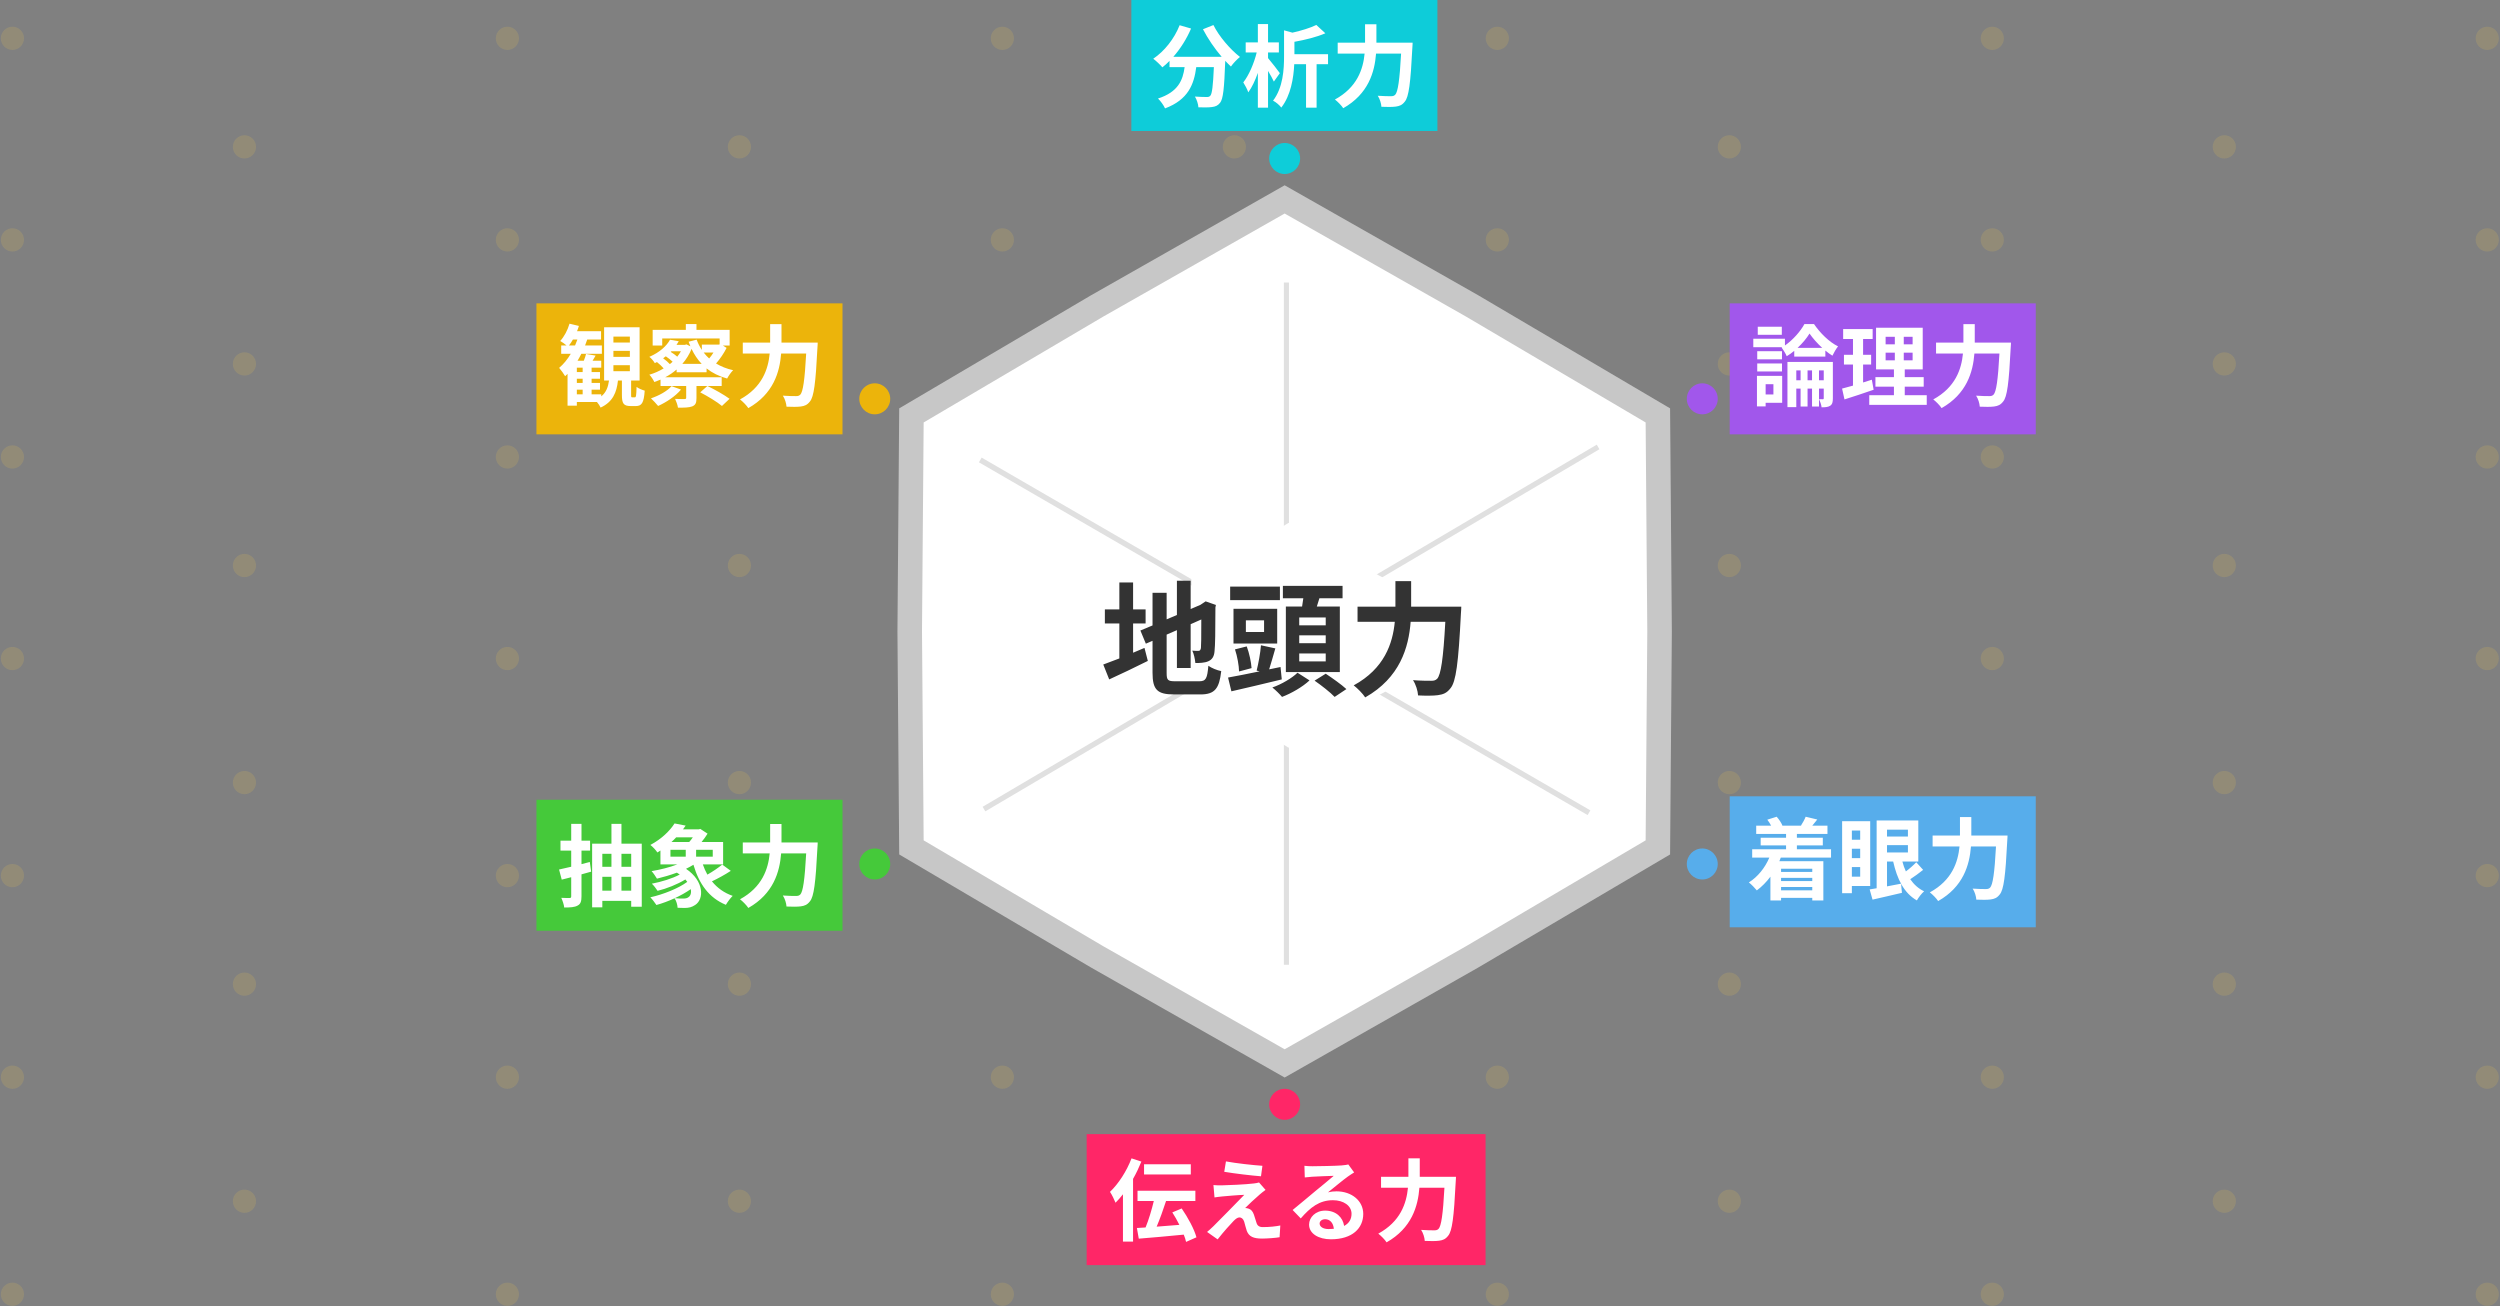 <svg width="509" height="266" viewBox="0 0 509 266" fill="none" xmlns="http://www.w3.org/2000/svg">
<rect x="0" y="0" width="509" height="266" fill="#808080" stroke="none"/>
<g clip-path="url(#clip0_126_1307)">
<g style="mix-blend-mode:darken" opacity="0.4">
<g style="mix-blend-mode:darken" opacity="0.4">
<path d="M2.531 10.17C3.835 10.17 4.893 9.11 4.893 7.802C4.893 6.495 3.835 5.435 2.531 5.435C1.226 5.435 0.169 6.495 0.169 7.802C0.169 9.11 1.226 10.17 2.531 10.17Z" fill="#F2C94C"/>
</g>
<g style="mix-blend-mode:darken" opacity="0.4">
<path d="M2.531 51.21C3.835 51.21 4.893 50.15 4.893 48.842C4.893 47.535 3.835 46.474 2.531 46.474C1.226 46.474 0.169 47.535 0.169 48.842C0.169 50.15 1.226 51.21 2.531 51.21Z" fill="#F2C94C"/>
</g>
<g style="mix-blend-mode:darken" opacity="0.4">
<path d="M2.531 95.406C3.835 95.406 4.893 94.346 4.893 93.038C4.893 91.731 3.835 90.671 2.531 90.671C1.226 90.671 0.169 91.731 0.169 93.038C0.169 94.346 1.226 95.406 2.531 95.406Z" fill="#F2C94C"/>
</g>
<g style="mix-blend-mode:darken" opacity="0.4">
<path d="M2.531 136.446C3.835 136.446 4.893 135.386 4.893 134.079C4.893 132.771 3.835 131.711 2.531 131.711C1.226 131.711 0.169 132.771 0.169 134.079C0.169 135.386 1.226 136.446 2.531 136.446Z" fill="#F2C94C"/>
</g>
<g style="mix-blend-mode:darken" opacity="0.4">
<path d="M2.531 180.643C3.835 180.643 4.893 179.583 4.893 178.276C4.893 176.968 3.835 175.908 2.531 175.908C1.226 175.908 0.169 176.968 0.169 178.276C0.169 179.583 1.226 180.643 2.531 180.643Z" fill="#F2C94C"/>
</g>
<g style="mix-blend-mode:darken" opacity="0.4">
<path d="M2.531 221.683C3.835 221.683 4.893 220.623 4.893 219.315C4.893 218.007 3.835 216.947 2.531 216.947C1.226 216.947 0.169 218.007 0.169 219.315C0.169 220.623 1.226 221.683 2.531 221.683Z" fill="#F2C94C"/>
</g>
<g style="mix-blend-mode:darken" opacity="0.4">
<path d="M2.531 265.88C3.835 265.88 4.893 264.82 4.893 263.512C4.893 262.205 3.835 261.145 2.531 261.145C1.226 261.145 0.169 262.205 0.169 263.512C0.169 264.82 1.226 265.88 2.531 265.88Z" fill="#F2C94C"/>
</g>
<g style="mix-blend-mode:darken" opacity="0.4">
<path d="M49.769 32.268C51.074 32.268 52.131 31.208 52.131 29.901C52.131 28.593 51.074 27.533 49.769 27.533C48.465 27.533 47.407 28.593 47.407 29.901C47.407 31.208 48.465 32.268 49.769 32.268Z" fill="#F2C94C"/>
</g>
<g style="mix-blend-mode:darken" opacity="0.4">
<path d="M49.769 76.465C51.074 76.465 52.131 75.405 52.131 74.098C52.131 72.79 51.074 71.73 49.769 71.73C48.465 71.73 47.407 72.79 47.407 74.098C47.407 75.405 48.465 76.465 49.769 76.465Z" fill="#F2C94C"/>
</g>
<g style="mix-blend-mode:darken" opacity="0.4">
<path d="M49.769 117.505C51.074 117.505 52.131 116.445 52.131 115.137C52.131 113.83 51.074 112.77 49.769 112.77C48.465 112.77 47.407 113.83 47.407 115.137C47.407 116.445 48.465 117.505 49.769 117.505Z" fill="#F2C94C"/>
</g>
<g style="mix-blend-mode:darken" opacity="0.4">
<path d="M49.769 161.702C51.074 161.702 52.131 160.642 52.131 159.334C52.131 158.026 51.074 156.966 49.769 156.966C48.465 156.966 47.407 158.026 47.407 159.334C47.407 160.642 48.465 161.702 49.769 161.702Z" fill="#F2C94C"/>
</g>
<g style="mix-blend-mode:darken" opacity="0.4">
<path d="M49.769 202.741C51.074 202.741 52.131 201.681 52.131 200.374C52.131 199.066 51.074 198.006 49.769 198.006C48.465 198.006 47.407 199.066 47.407 200.374C47.407 201.681 48.465 202.741 49.769 202.741Z" fill="#F2C94C"/>
</g>
<g style="mix-blend-mode:darken" opacity="0.4">
<path d="M49.769 246.938C51.074 246.938 52.131 245.878 52.131 244.57C52.131 243.263 51.074 242.203 49.769 242.203C48.465 242.203 47.407 243.263 47.407 244.57C47.407 245.878 48.465 246.938 49.769 246.938Z" fill="#F2C94C"/>
</g>
<g style="mix-blend-mode:darken" opacity="0.4">
<path d="M103.306 10.17C104.611 10.17 105.668 9.11 105.668 7.802C105.668 6.495 104.611 5.435 103.306 5.435C102.002 5.435 100.944 6.495 100.944 7.802C100.944 9.11 102.002 10.17 103.306 10.17Z" fill="#F2C94C"/>
</g>
<g style="mix-blend-mode:darken" opacity="0.4">
<path d="M103.306 51.21C104.611 51.21 105.668 50.15 105.668 48.842C105.668 47.535 104.611 46.474 103.306 46.474C102.002 46.474 100.944 47.535 100.944 48.842C100.944 50.15 102.002 51.21 103.306 51.21Z" fill="#F2C94C"/>
</g>
<g style="mix-blend-mode:darken" opacity="0.4">
<path d="M103.306 95.407C104.611 95.407 105.668 94.347 105.668 93.039C105.668 91.731 104.611 90.671 103.306 90.671C102.002 90.671 100.944 91.731 100.944 93.039C100.944 94.347 102.002 95.407 103.306 95.407Z" fill="#F2C94C"/>
</g>
<g style="mix-blend-mode:darken" opacity="0.4">
<path d="M103.306 136.446C104.611 136.446 105.668 135.386 105.668 134.079C105.668 132.771 104.611 131.711 103.306 131.711C102.002 131.711 100.944 132.771 100.944 134.079C100.944 135.386 102.002 136.446 103.306 136.446Z" fill="#F2C94C"/>
</g>
<g style="mix-blend-mode:darken" opacity="0.4">
<path d="M103.306 180.643C104.611 180.643 105.668 179.583 105.668 178.276C105.668 176.968 104.611 175.908 103.306 175.908C102.002 175.908 100.944 176.968 100.944 178.276C100.944 179.583 102.002 180.643 103.306 180.643Z" fill="#F2C94C"/>
</g>
<g style="mix-blend-mode:darken" opacity="0.4">
<path d="M103.306 221.683C104.611 221.683 105.668 220.623 105.668 219.315C105.668 218.007 104.611 216.947 103.306 216.947C102.002 216.947 100.944 218.007 100.944 219.315C100.944 220.623 102.002 221.683 103.306 221.683Z" fill="#F2C94C"/>
</g>
<g style="mix-blend-mode:darken" opacity="0.4">
<path d="M103.306 265.88C104.611 265.88 105.668 264.82 105.668 263.512C105.668 262.205 104.611 261.145 103.306 261.145C102.002 261.145 100.944 262.205 100.944 263.512C100.944 264.82 102.002 265.88 103.306 265.88Z" fill="#F2C94C"/>
</g>
<g style="mix-blend-mode:darken" opacity="0.4">
<path d="M150.545 32.268C151.849 32.268 152.906 31.208 152.906 29.901C152.906 28.593 151.849 27.533 150.545 27.533C149.24 27.533 148.183 28.593 148.183 29.901C148.183 31.208 149.24 32.268 150.545 32.268Z" fill="#F2C94C"/>
</g>
<g style="mix-blend-mode:darken" opacity="0.4">
<path d="M150.545 76.465C151.849 76.465 152.906 75.405 152.906 74.098C152.906 72.79 151.849 71.73 150.545 71.73C149.24 71.73 148.183 72.79 148.183 74.098C148.183 75.405 149.24 76.465 150.545 76.465Z" fill="#F2C94C"/>
</g>
<g style="mix-blend-mode:darken" opacity="0.4">
<path d="M150.545 117.505C151.849 117.505 152.906 116.445 152.906 115.137C152.906 113.83 151.849 112.77 150.545 112.77C149.24 112.77 148.183 113.83 148.183 115.137C148.183 116.445 149.24 117.505 150.545 117.505Z" fill="#F2C94C"/>
</g>
<g style="mix-blend-mode:darken" opacity="0.4">
<path d="M150.545 161.702C151.849 161.702 152.906 160.642 152.906 159.334C152.906 158.026 151.849 156.966 150.545 156.966C149.24 156.966 148.183 158.026 148.183 159.334C148.183 160.642 149.24 161.702 150.545 161.702Z" fill="#F2C94C"/>
</g>
<g style="mix-blend-mode:darken" opacity="0.4">
<path d="M150.545 202.741C151.849 202.741 152.906 201.681 152.906 200.374C152.906 199.066 151.849 198.006 150.545 198.006C149.24 198.006 148.183 199.066 148.183 200.374C148.183 201.681 149.24 202.741 150.545 202.741Z" fill="#F2C94C"/>
</g>
<g style="mix-blend-mode:darken" opacity="0.4">
<path d="M150.545 246.938C151.849 246.938 152.906 245.878 152.906 244.57C152.906 243.263 151.849 242.203 150.545 242.203C149.24 242.203 148.183 243.263 148.183 244.57C148.183 245.878 149.24 246.938 150.545 246.938Z" fill="#F2C94C"/>
</g>
<g style="mix-blend-mode:darken" opacity="0.4">
<path d="M204.081 10.17C205.386 10.17 206.443 9.11 206.443 7.802C206.443 6.495 205.386 5.435 204.081 5.435C202.777 5.435 201.719 6.495 201.719 7.802C201.719 9.11 202.777 10.17 204.081 10.17Z" fill="#F2C94C"/>
</g>
<g style="mix-blend-mode:darken" opacity="0.4">
<path d="M204.081 51.21C205.386 51.21 206.443 50.15 206.443 48.842C206.443 47.535 205.386 46.474 204.081 46.474C202.777 46.474 201.719 47.535 201.719 48.842C201.719 50.15 202.777 51.21 204.081 51.21Z" fill="#F2C94C"/>
</g>
<g style="mix-blend-mode:darken" opacity="0.4">
<path d="M204.081 95.407C205.386 95.407 206.443 94.347 206.443 93.039C206.443 91.731 205.386 90.671 204.081 90.671C202.777 90.671 201.719 91.731 201.719 93.039C201.719 94.347 202.777 95.407 204.081 95.407Z" fill="#F2C94C"/>
</g>
<g style="mix-blend-mode:darken" opacity="0.4">
<path d="M204.081 136.446C205.386 136.446 206.443 135.386 206.443 134.079C206.443 132.771 205.386 131.711 204.081 131.711C202.777 131.711 201.719 132.771 201.719 134.079C201.719 135.386 202.777 136.446 204.081 136.446Z" fill="#F2C94C"/>
</g>
<g style="mix-blend-mode:darken" opacity="0.4">
<path d="M204.081 180.643C205.386 180.643 206.443 179.583 206.443 178.276C206.443 176.968 205.386 175.908 204.081 175.908C202.777 175.908 201.719 176.968 201.719 178.276C201.719 179.583 202.777 180.643 204.081 180.643Z" fill="#F2C94C"/>
</g>
<g style="mix-blend-mode:darken" opacity="0.4">
<path d="M204.081 221.683C205.386 221.683 206.443 220.623 206.443 219.315C206.443 218.007 205.386 216.947 204.081 216.947C202.777 216.947 201.719 218.007 201.719 219.315C201.719 220.623 202.777 221.683 204.081 221.683Z" fill="#F2C94C"/>
</g>
<g style="mix-blend-mode:darken" opacity="0.4">
<path d="M204.081 265.88C205.386 265.88 206.443 264.82 206.443 263.512C206.443 262.205 205.386 261.145 204.081 261.145C202.777 261.145 201.719 262.205 201.719 263.512C201.719 264.82 202.777 265.88 204.081 265.88Z" fill="#F2C94C"/>
</g>
<g style="mix-blend-mode:darken" opacity="0.4">
<path d="M251.319 32.268C252.624 32.268 253.681 31.208 253.681 29.901C253.681 28.593 252.624 27.533 251.319 27.533C250.015 27.533 248.958 28.593 248.958 29.901C248.958 31.208 250.015 32.268 251.319 32.268Z" fill="#F2C94C"/>
</g>
<g style="mix-blend-mode:darken" opacity="0.4">
<path d="M251.319 76.465C252.624 76.465 253.681 75.405 253.681 74.098C253.681 72.79 252.624 71.73 251.319 71.73C250.015 71.73 248.958 72.79 248.958 74.098C248.958 75.405 250.015 76.465 251.319 76.465Z" fill="#F2C94C"/>
</g>
<g style="mix-blend-mode:darken" opacity="0.4">
<path d="M251.319 117.505C252.624 117.505 253.681 116.445 253.681 115.137C253.681 113.83 252.624 112.77 251.319 112.77C250.015 112.77 248.958 113.83 248.958 115.137C248.958 116.445 250.015 117.505 251.319 117.505Z" fill="#F2C94C"/>
</g>
<g style="mix-blend-mode:darken" opacity="0.4">
<path d="M251.319 161.702C252.624 161.702 253.681 160.642 253.681 159.334C253.681 158.026 252.624 156.966 251.319 156.966C250.015 156.966 248.958 158.026 248.958 159.334C248.958 160.642 250.015 161.702 251.319 161.702Z" fill="#F2C94C"/>
</g>
<g style="mix-blend-mode:darken" opacity="0.4">
<path d="M251.319 202.741C252.624 202.741 253.681 201.681 253.681 200.374C253.681 199.066 252.624 198.006 251.319 198.006C250.015 198.006 248.958 199.066 248.958 200.374C248.958 201.681 250.015 202.741 251.319 202.741Z" fill="#F2C94C"/>
</g>
<g style="mix-blend-mode:darken" opacity="0.4">
<path d="M251.319 246.938C252.624 246.938 253.681 245.878 253.681 244.57C253.681 243.263 252.624 242.203 251.319 242.203C250.015 242.203 248.958 243.263 248.958 244.57C248.958 245.878 250.015 246.938 251.319 246.938Z" fill="#F2C94C"/>
</g>
<g style="mix-blend-mode:darken" opacity="0.4">
<path d="M304.856 10.17C306.161 10.17 307.218 9.11 307.218 7.802C307.218 6.495 306.161 5.435 304.856 5.435C303.552 5.435 302.494 6.495 302.494 7.802C302.494 9.11 303.552 10.17 304.856 10.17Z" fill="#F2C94C"/>
</g>
<g style="mix-blend-mode:darken" opacity="0.4">
<path d="M304.856 51.21C306.161 51.21 307.218 50.15 307.218 48.842C307.218 47.535 306.161 46.474 304.856 46.474C303.552 46.474 302.494 47.535 302.494 48.842C302.494 50.15 303.552 51.21 304.856 51.21Z" fill="#F2C94C"/>
</g>
<g style="mix-blend-mode:darken" opacity="0.4">
<path d="M304.856 95.407C306.161 95.407 307.218 94.347 307.218 93.039C307.218 91.731 306.161 90.671 304.856 90.671C303.552 90.671 302.494 91.731 302.494 93.039C302.494 94.347 303.552 95.407 304.856 95.407Z" fill="#F2C94C"/>
</g>
<g style="mix-blend-mode:darken" opacity="0.4">
<path d="M304.856 136.446C306.161 136.446 307.218 135.386 307.218 134.079C307.218 132.771 306.161 131.711 304.856 131.711C303.552 131.711 302.494 132.771 302.494 134.079C302.494 135.386 303.552 136.446 304.856 136.446Z" fill="#F2C94C"/>
</g>
<g style="mix-blend-mode:darken" opacity="0.4">
<path d="M304.856 180.643C306.161 180.643 307.218 179.583 307.218 178.276C307.218 176.968 306.161 175.908 304.856 175.908C303.552 175.908 302.494 176.968 302.494 178.276C302.494 179.583 303.552 180.643 304.856 180.643Z" fill="#F2C94C"/>
</g>
<g style="mix-blend-mode:darken" opacity="0.4">
<path d="M304.856 221.683C306.161 221.683 307.218 220.623 307.218 219.315C307.218 218.007 306.161 216.947 304.856 216.947C303.552 216.947 302.494 218.007 302.494 219.315C302.494 220.623 303.552 221.683 304.856 221.683Z" fill="#F2C94C"/>
</g>
<g style="mix-blend-mode:darken" opacity="0.4">
<path d="M304.856 265.88C306.161 265.88 307.218 264.82 307.218 263.512C307.218 262.205 306.161 261.145 304.856 261.145C303.552 261.145 302.494 262.205 302.494 263.512C302.494 264.82 303.552 265.88 304.856 265.88Z" fill="#F2C94C"/>
</g>
<g style="mix-blend-mode:darken" opacity="0.4">
<path d="M352.094 32.268C353.399 32.268 354.456 31.208 354.456 29.901C354.456 28.593 353.399 27.533 352.094 27.533C350.79 27.533 349.732 28.593 349.732 29.901C349.732 31.208 350.79 32.268 352.094 32.268Z" fill="#F2C94C"/>
</g>
<g style="mix-blend-mode:darken" opacity="0.4">
<path d="M352.094 76.465C353.399 76.465 354.456 75.405 354.456 74.098C354.456 72.79 353.399 71.73 352.094 71.73C350.79 71.73 349.732 72.79 349.732 74.098C349.732 75.405 350.79 76.465 352.094 76.465Z" fill="#F2C94C"/>
</g>
<g style="mix-blend-mode:darken" opacity="0.4">
<path d="M352.094 117.505C353.399 117.505 354.456 116.445 354.456 115.137C354.456 113.83 353.399 112.77 352.094 112.77C350.79 112.77 349.732 113.83 349.732 115.137C349.732 116.445 350.79 117.505 352.094 117.505Z" fill="#F2C94C"/>
</g>
<g style="mix-blend-mode:darken" opacity="0.4">
<path d="M352.094 161.702C353.399 161.702 354.456 160.642 354.456 159.334C354.456 158.026 353.399 156.966 352.094 156.966C350.79 156.966 349.732 158.026 349.732 159.334C349.732 160.642 350.79 161.702 352.094 161.702Z" fill="#F2C94C"/>
</g>
<g style="mix-blend-mode:darken" opacity="0.4">
<path d="M352.094 202.741C353.399 202.741 354.456 201.681 354.456 200.374C354.456 199.066 353.399 198.006 352.094 198.006C350.79 198.006 349.732 199.066 349.732 200.374C349.732 201.681 350.79 202.741 352.094 202.741Z" fill="#F2C94C"/>
</g>
<g style="mix-blend-mode:darken" opacity="0.4">
<path d="M352.094 246.938C353.399 246.938 354.456 245.878 354.456 244.57C354.456 243.263 353.399 242.203 352.094 242.203C350.79 242.203 349.732 243.263 349.732 244.57C349.732 245.878 350.79 246.938 352.094 246.938Z" fill="#F2C94C"/>
</g>
<g style="mix-blend-mode:darken" opacity="0.4">
<path d="M405.631 10.17C406.935 10.17 407.993 9.11 407.993 7.802C407.993 6.495 406.935 5.435 405.631 5.435C404.327 5.435 403.269 6.495 403.269 7.802C403.269 9.11 404.327 10.17 405.631 10.17Z" fill="#F2C94C"/>
</g>
<g style="mix-blend-mode:darken" opacity="0.4">
<path d="M405.631 51.21C406.935 51.21 407.993 50.15 407.993 48.842C407.993 47.535 406.935 46.474 405.631 46.474C404.327 46.474 403.269 47.535 403.269 48.842C403.269 50.15 404.327 51.21 405.631 51.21Z" fill="#F2C94C"/>
</g>
<g style="mix-blend-mode:darken" opacity="0.4">
<path d="M405.631 95.407C406.935 95.407 407.993 94.347 407.993 93.039C407.993 91.731 406.935 90.671 405.631 90.671C404.327 90.671 403.269 91.731 403.269 93.039C403.269 94.347 404.327 95.407 405.631 95.407Z" fill="#F2C94C"/>
</g>
<g style="mix-blend-mode:darken" opacity="0.4">
<path d="M405.631 136.446C406.935 136.446 407.993 135.386 407.993 134.079C407.993 132.771 406.935 131.711 405.631 131.711C404.327 131.711 403.269 132.771 403.269 134.079C403.269 135.386 404.327 136.446 405.631 136.446Z" fill="#F2C94C"/>
</g>
<g style="mix-blend-mode:darken" opacity="0.4">
<path d="M405.631 180.643C406.935 180.643 407.993 179.583 407.993 178.276C407.993 176.968 406.935 175.908 405.631 175.908C404.327 175.908 403.269 176.968 403.269 178.276C403.269 179.583 404.327 180.643 405.631 180.643Z" fill="#F2C94C"/>
</g>
<g style="mix-blend-mode:darken" opacity="0.4">
<path d="M405.631 221.683C406.935 221.683 407.993 220.623 407.993 219.315C407.993 218.007 406.935 216.947 405.631 216.947C404.327 216.947 403.269 218.007 403.269 219.315C403.269 220.623 404.327 221.683 405.631 221.683Z" fill="#F2C94C"/>
</g>
<g style="mix-blend-mode:darken" opacity="0.4">
<path d="M405.631 265.88C406.935 265.88 407.993 264.82 407.993 263.512C407.993 262.205 406.935 261.145 405.631 261.145C404.327 261.145 403.269 262.205 403.269 263.512C403.269 264.82 404.327 265.88 405.631 265.88Z" fill="#F2C94C"/>
</g>
<g style="mix-blend-mode:darken" opacity="0.4">
<path d="M452.869 32.268C454.174 32.268 455.231 31.208 455.231 29.901C455.231 28.593 454.174 27.533 452.869 27.533C451.565 27.533 450.507 28.593 450.507 29.901C450.507 31.208 451.565 32.268 452.869 32.268Z" fill="#F2C94C"/>
</g>
<g style="mix-blend-mode:darken" opacity="0.4">
<path d="M452.87 76.465C454.174 76.465 455.232 75.405 455.232 74.098C455.232 72.79 454.174 71.73 452.87 71.73C451.565 71.73 450.508 72.79 450.508 74.098C450.508 75.405 451.565 76.465 452.87 76.465Z" fill="#F2C94C"/>
</g>
<g style="mix-blend-mode:darken" opacity="0.4">
<path d="M452.869 117.505C454.174 117.505 455.231 116.445 455.231 115.137C455.231 113.83 454.174 112.77 452.869 112.77C451.565 112.77 450.507 113.83 450.507 115.137C450.507 116.445 451.565 117.505 452.869 117.505Z" fill="#F2C94C"/>
</g>
<g style="mix-blend-mode:darken" opacity="0.4">
<path d="M452.869 161.702C454.174 161.702 455.231 160.642 455.231 159.334C455.231 158.026 454.174 156.966 452.869 156.966C451.565 156.966 450.507 158.026 450.507 159.334C450.507 160.642 451.565 161.702 452.869 161.702Z" fill="#F2C94C"/>
</g>
<g style="mix-blend-mode:darken" opacity="0.4">
<path d="M452.869 202.741C454.174 202.741 455.231 201.681 455.231 200.374C455.231 199.066 454.174 198.006 452.869 198.006C451.565 198.006 450.507 199.066 450.507 200.374C450.507 201.681 451.565 202.741 452.869 202.741Z" fill="#F2C94C"/>
</g>
<g style="mix-blend-mode:darken" opacity="0.4">
<path d="M452.869 246.938C454.174 246.938 455.231 245.878 455.231 244.57C455.231 243.263 454.174 242.203 452.869 242.203C451.565 242.203 450.507 243.263 450.507 244.57C450.507 245.878 451.565 246.938 452.869 246.938Z" fill="#F2C94C"/>
</g>
<g style="mix-blend-mode:darken" opacity="0.4">
<path d="M506.406 10.17C507.711 10.17 508.768 9.11 508.768 7.802C508.768 6.495 507.711 5.435 506.406 5.435C505.102 5.435 504.044 6.495 504.044 7.802C504.044 9.11 505.102 10.17 506.406 10.17Z" fill="#F2C94C"/>
</g>
<g style="mix-blend-mode:darken" opacity="0.4">
<path d="M506.406 51.21C507.711 51.21 508.768 50.15 508.768 48.842C508.768 47.535 507.711 46.474 506.406 46.474C505.102 46.474 504.044 47.535 504.044 48.842C504.044 50.15 505.102 51.21 506.406 51.21Z" fill="#F2C94C"/>
</g>
<g style="mix-blend-mode:darken" opacity="0.4">
<path d="M506.406 95.407C507.711 95.407 508.768 94.347 508.768 93.039C508.768 91.731 507.711 90.671 506.406 90.671C505.102 90.671 504.044 91.731 504.044 93.039C504.044 94.347 505.102 95.407 506.406 95.407Z" fill="#F2C94C"/>
</g>
<g style="mix-blend-mode:darken" opacity="0.4">
<path d="M506.406 136.446C507.711 136.446 508.768 135.386 508.768 134.079C508.768 132.771 507.711 131.711 506.406 131.711C505.102 131.711 504.044 132.771 504.044 134.079C504.044 135.386 505.102 136.446 506.406 136.446Z" fill="#F2C94C"/>
</g>
<g style="mix-blend-mode:darken" opacity="0.4">
<path d="M506.406 180.643C507.711 180.643 508.768 179.583 508.768 178.276C508.768 176.968 507.711 175.908 506.406 175.908C505.102 175.908 504.044 176.968 504.044 178.276C504.044 179.583 505.102 180.643 506.406 180.643Z" fill="#F2C94C"/>
</g>
<g style="mix-blend-mode:darken" opacity="0.4">
<path d="M506.406 221.683C507.711 221.683 508.768 220.623 508.768 219.315C508.768 218.007 507.711 216.947 506.406 216.947C505.102 216.947 504.044 218.007 504.044 219.315C504.044 220.623 505.102 221.683 506.406 221.683Z" fill="#F2C94C"/>
</g>
<g style="mix-blend-mode:darken" opacity="0.4">
<path d="M506.406 265.88C507.711 265.88 508.768 264.82 508.768 263.512C508.768 262.205 507.711 261.145 506.406 261.145C505.102 261.145 504.044 262.205 504.044 263.512C504.044 264.82 505.102 265.88 506.406 265.88Z" fill="#F2C94C"/>
</g>
</g>
<path d="M223.387 62.285L261.554 40.599L299.721 62.285L337.54 84.577L337.888 128.554L337.54 172.532L299.721 194.823L261.554 216.509L223.387 194.823L185.568 172.532L185.219 128.554L185.568 84.577L223.387 62.285Z" fill="white" stroke="#C7C7C7" stroke-width="5"/>
<path d="M199.585 93.646L323.52 165.471" stroke="#E0E0E0" stroke-width="1.109"/>
<path d="M261.915 57.523V196.427" stroke="#E0E0E0" stroke-width="1.03"/>
<path d="M325.37 90.998L200.336 164.726" stroke="#E0E0E0" stroke-width="1.081"/>
<path d="M262.342 106.455L272.045 112.495L282.114 117.899L281.749 129.343L282.114 140.787L272.045 146.191L262.342 152.231L252.638 146.191L242.568 140.787L242.935 129.343L242.568 117.899L252.638 112.495L262.342 106.455Z" fill="white"/>
<path d="M178.099 84.357C179.839 84.357 181.249 82.944 181.249 81.2C181.249 79.457 179.839 78.043 178.099 78.043C176.36 78.043 174.95 79.457 174.95 81.2C174.95 82.944 176.36 84.357 178.099 84.357Z" fill="#ECB40B"/>
<path d="M178.099 179.064C179.839 179.064 181.249 177.651 181.249 175.907C181.249 174.164 179.839 172.75 178.099 172.75C176.36 172.75 174.95 174.164 174.95 175.907C174.95 177.651 176.36 179.064 178.099 179.064Z" fill="#45C93A"/>
<path d="M346.583 84.357C348.322 84.357 349.732 82.944 349.732 81.2C349.732 79.457 348.322 78.043 346.583 78.043C344.844 78.043 343.434 79.457 343.434 81.2C343.434 82.944 344.844 84.357 346.583 84.357Z" fill="#A157EB"/>
<path d="M346.583 179.064C348.322 179.064 349.732 177.651 349.732 175.907C349.732 174.164 348.322 172.75 346.583 172.75C344.844 172.75 343.434 174.164 343.434 175.907C343.434 177.651 344.844 179.064 346.583 179.064Z" fill="#57ADEB"/>
<path d="M261.554 227.996C263.293 227.996 264.703 226.583 264.703 224.839C264.703 223.096 263.293 221.682 261.554 221.682C259.815 221.682 258.405 223.096 258.405 224.839C258.405 226.583 259.815 227.996 261.554 227.996Z" fill="#FF2667"/>
<path d="M261.554 35.425C263.293 35.425 264.703 34.012 264.703 32.268C264.703 30.525 263.293 29.111 261.554 29.111C259.815 29.111 258.405 30.525 258.405 32.268C258.405 34.012 259.815 35.425 261.554 35.425Z" fill="#0ECDD9"/>
<path d="M171.534 61.763H109.222V88.433H171.534V61.763Z" fill="#ECB40B"/>
<path d="M171.534 162.828H109.222V189.499H171.534V162.828Z" fill="#45C93A"/>
<path d="M414.481 61.763H352.169V88.433H414.481V61.763Z" fill="#A157EB"/>
<path d="M292.657 0H230.345V26.67H292.657V0Z" fill="#0ECCD9"/>
<path d="M302.46 230.907H221.244V257.578H302.46V230.907Z" fill="#FF2667"/>
<path d="M414.481 162.127H352.169V188.797H414.481V162.127Z" fill="#57ADEB"/>
<path d="M230.698 126.933H233.244V124.078H230.698V118.595H227.9V124.078H224.951V126.933H227.9V134.058C226.64 134.538 225.531 134.968 224.624 135.296L225.833 138.328C228.152 137.267 231.026 135.903 233.697 134.564L233.017 131.911C232.261 132.239 231.479 132.568 230.698 132.896V126.933ZM239.293 138.707C237.755 138.707 237.528 138.48 237.528 137.015V129.207L239.62 128.298V136.004H242.418V127.085L244.586 126.125C244.586 129.713 244.561 131.557 244.51 131.961C244.409 132.416 244.258 132.517 243.956 132.517C243.729 132.517 243.174 132.517 242.746 132.467C243.074 133.098 243.3 134.21 243.376 134.993C244.183 134.993 245.266 134.968 245.997 134.64C246.753 134.311 247.207 133.705 247.283 132.542C247.409 131.506 247.459 128.475 247.459 123.674L247.56 123.169L245.468 122.436L244.939 122.79L244.409 123.143L242.418 124.002V118.242H239.62V125.215L237.528 126.099V120.692H234.655V127.338L232.185 128.373L233.294 131.052L234.655 130.471V136.964C234.655 140.451 235.638 141.386 239.041 141.386H244.409C247.358 141.386 248.241 140.173 248.644 136.636C247.812 136.484 246.653 136.004 246.023 135.549C245.796 138.126 245.544 138.707 244.157 138.707H239.293ZM269.917 127.312H264.523V125.72H269.917V127.312ZM269.917 130.951H264.523V129.359H269.917V130.951ZM269.917 134.665H264.523V133.048H269.917V134.665ZM261.801 123.497V136.838H272.79V123.497H268.102C268.279 122.966 268.455 122.385 268.631 121.804H273.345V119.278H261.196V121.804H265.355C265.279 122.36 265.204 122.941 265.103 123.497H261.801ZM260.591 119.429H250.459V122.183H260.591V119.429ZM257.365 128.677H253.66V126.302H257.365V128.677ZM260.036 123.952H251.139V131.026H260.036V123.952ZM254.819 136.029C254.743 134.842 254.365 133.022 253.836 131.608L251.442 132.214C251.92 133.629 252.248 135.524 252.273 136.711L254.819 136.029ZM260.717 135.802L258.398 136.282C258.801 135.044 259.23 133.477 259.658 132.012L256.735 131.38C256.609 132.972 256.205 135.12 255.852 136.535L256.457 136.686C254.038 137.191 251.744 137.646 250.03 137.949L250.711 140.754C253.584 140.097 257.44 139.187 260.969 138.328L260.717 135.802ZM264.17 136.964C263.112 138.025 260.944 139.314 259.053 139.971C259.709 140.501 260.591 141.36 261.019 141.891C262.96 141.158 265.254 139.819 266.615 138.531L264.17 136.964ZM267.648 138.581C269.035 139.541 270.875 140.981 271.732 141.891L274.126 140.299C273.143 139.39 271.253 138.051 269.917 137.166L267.648 138.581ZM287.308 123.522V118.317H284.107V123.522H276.395V126.605H283.981C283.553 131.026 281.864 136.13 275.613 139.541C276.344 140.097 277.478 141.234 277.957 141.992C285.04 137.975 286.804 131.835 287.207 126.605H294.265C293.862 134.109 293.357 137.419 292.601 138.202C292.248 138.531 291.946 138.606 291.417 138.606C290.761 138.606 289.274 138.606 287.686 138.48C288.266 139.339 288.669 140.678 288.72 141.588C290.257 141.664 291.82 141.664 292.753 141.537C293.836 141.386 294.567 141.108 295.323 140.122C296.432 138.808 296.937 135.019 297.441 124.962C297.491 124.558 297.516 123.522 297.516 123.522H287.308Z" fill="#333333"/>
<path d="M244.922 5.956C245.923 7.872 247.288 9.879 248.727 11.558H238.897C240.335 9.916 241.609 7.908 242.501 5.81L240.171 5.135C239.079 7.908 237.076 10.427 234.801 11.959C235.329 12.343 236.257 13.219 236.658 13.711C237.149 13.328 237.641 12.89 238.114 12.397V13.675H241.19C240.826 16.339 239.88 18.73 235.766 20.062C236.293 20.554 236.931 21.448 237.204 22.069C241.918 20.299 243.102 17.178 243.557 13.675H247.143C246.979 17.489 246.779 19.113 246.415 19.496C246.214 19.715 246.014 19.751 245.687 19.751C245.231 19.751 244.285 19.733 243.284 19.66C243.666 20.28 243.957 21.193 243.994 21.85C245.068 21.886 246.123 21.886 246.742 21.795C247.452 21.704 247.944 21.521 248.399 20.938C249.036 20.171 249.254 18.018 249.455 12.507V12.379C249.855 12.799 250.237 13.2 250.62 13.547C251.038 12.927 251.876 12.051 252.458 11.595C250.474 10.062 248.199 7.416 247.052 5.098L244.922 5.956ZM260.577 14.897C260.249 14.423 258.793 12.543 258.174 11.832V10.682H260.377V8.638H258.174V4.897H256.099V8.638H253.623V10.682H255.862C255.334 12.854 254.279 15.335 253.132 16.777C253.478 17.324 253.951 18.182 254.151 18.802C254.879 17.817 255.553 16.394 256.099 14.843V21.923H258.174V14.441C258.647 15.226 259.103 16.047 259.357 16.613L260.577 14.897ZM270.389 11.029H263.544V8.511C265.692 8.127 268.022 7.562 269.843 6.777L268.004 5.08C266.784 5.682 264.982 6.23 263.144 6.649L261.433 6.175V11.448C261.433 14.149 261.232 17.817 259.194 20.5C259.721 20.737 260.559 21.448 260.868 21.905C262.816 19.423 263.38 15.864 263.508 13.073H265.911V21.923H268.059V13.073H270.389V11.029ZM280.237 8.693V4.934H277.925V8.693H272.355V10.919H277.834C277.525 14.113 276.305 17.799 271.79 20.262C272.318 20.664 273.138 21.485 273.483 22.032C278.599 19.131 279.873 14.697 280.164 10.919H285.261C284.97 16.339 284.606 18.73 284.06 19.295C283.805 19.532 283.586 19.587 283.204 19.587C282.731 19.587 281.657 19.587 280.51 19.496C280.929 20.116 281.22 21.084 281.256 21.74C282.367 21.795 283.495 21.795 284.169 21.704C284.952 21.594 285.48 21.394 286.026 20.682C286.827 19.733 287.191 16.996 287.555 9.733C287.591 9.441 287.609 8.693 287.609 8.693H280.237Z" fill="white"/>
<path d="M362.778 66.524H357.881V68.166H362.778V66.524ZM361.067 78.221V80.319H359.483V78.221H361.067ZM362.85 76.524H357.717V82.746H359.483V82.016H362.85V76.524ZM357.772 75.63H362.814V74.006H357.772V75.63ZM362.814 71.506H357.772V73.166H362.814V71.506ZM365.981 70.83C366.983 69.9 367.856 68.841 368.421 67.911C369.058 68.841 369.986 69.9 371.006 70.83H365.981ZM365.308 72.6H371.643V71.378C372.116 71.779 372.608 72.126 373.081 72.418C373.39 71.798 373.809 71.031 374.228 70.52C372.407 69.626 370.569 67.801 369.331 65.976H367.383C366.6 67.418 365.071 69.188 363.415 70.338V68.969H356.971V70.684H362.869L362.741 70.757C363.087 71.232 363.56 71.998 363.779 72.528C364.307 72.217 364.816 71.834 365.308 71.433V72.6ZM370.35 77.418V75.411H371.315V77.418H370.35ZM368.02 77.418V75.411H368.93V77.418H368.02ZM365.727 77.418V75.411H366.6V77.418H365.727ZM373.172 73.695H363.924V82.892H365.727V79.115H366.6V82.765H368.02V79.115H368.93V82.765H370.35V79.115H371.315V81.086C371.315 81.232 371.279 81.287 371.133 81.287C371.006 81.287 370.696 81.287 370.369 81.268C370.587 81.743 370.824 82.436 370.878 82.929C371.625 82.929 372.171 82.892 372.608 82.619C373.063 82.327 373.172 81.871 373.172 81.104V73.695ZM381.109 77.308C380.526 77.509 379.925 77.692 379.325 77.874V74.225H380.963V72.236H379.325V69.024H381.272V66.998H375.265V69.024H377.268V72.236H375.429V74.225H377.268V78.513C376.43 78.75 375.684 78.951 375.047 79.115L375.538 81.323C377.286 80.757 379.47 80.064 381.473 79.352L381.109 77.308ZM383.912 71.798H385.787V73.367H383.912V71.798ZM383.912 68.568H385.787V70.1H383.912V68.568ZM389.409 70.1H387.607V68.568H389.409V70.1ZM389.409 73.367H387.607V71.798H389.409V73.367ZM387.808 80.465V78.732H391.667V76.779H387.808V75.21H391.466V66.725H381.964V75.21H385.605V76.779H381.837V78.732H385.605V80.465H380.581V82.436H392.286V80.465H387.808ZM402.061 69.754V65.995H399.749V69.754H394.179V71.98H399.658C399.349 75.173 398.129 78.859 393.614 81.323C394.142 81.725 394.962 82.546 395.307 83.093C400.423 80.192 401.697 75.757 401.988 71.98H407.085C406.794 77.4 406.43 79.79 405.884 80.356C405.629 80.593 405.41 80.648 405.028 80.648C404.555 80.648 403.481 80.648 402.334 80.557C402.753 81.177 403.044 82.144 403.08 82.801C404.191 82.856 405.319 82.856 405.993 82.765C406.776 82.655 407.304 82.454 407.85 81.743C408.651 80.794 409.015 78.057 409.379 70.794C409.415 70.502 409.433 69.754 409.433 69.754H402.061Z" fill="white"/>
<path d="M368.977 176.87V177.527H362.624V176.87H368.977ZM362.624 181.267V180.592H368.977V181.267H362.624ZM368.977 179.388H362.624V178.731H368.977V179.388ZM372.799 174.607V172.91H365.846V172.125H371.125V170.556H365.846V169.789H372.071V168.111H368.977C369.286 167.746 369.632 167.326 369.996 166.852L367.63 166.286C367.448 166.797 367.029 167.545 366.683 168.074L366.81 168.111H362.806L362.897 168.074C362.696 167.545 362.205 166.815 361.732 166.286L359.82 166.888C360.111 167.253 360.385 167.691 360.603 168.111H357.563V169.789H363.643V170.556H358.473V172.125H363.643V172.91H356.744V174.607H360.239C359.347 176.705 357.872 178.53 356.07 179.662C356.544 180.027 357.345 180.848 357.69 181.286C358.692 180.538 359.638 179.589 360.457 178.494V183.329H362.624V182.8H368.977V183.329H371.234V175.337H362.278C362.387 175.1 362.478 174.862 362.569 174.607H372.799ZM378.734 169.096V170.976H377.041V169.096H378.734ZM377.041 172.8H378.734V174.716H377.041V172.8ZM377.041 178.494V176.541H378.734V178.494H377.041ZM380.773 180.392V167.198H375.057V181.851H377.041V180.392H380.773ZM384.195 172.07H388.454V173.567H384.195V172.07ZM388.454 168.914V170.319H384.195V168.914H388.454ZM390.147 175.556C389.601 176.14 388.782 176.87 388.036 177.417C387.745 176.797 387.508 176.122 387.326 175.41H390.566V167.052H382.083V180.848C381.555 180.939 381.082 181.012 380.663 181.085L381.246 183.165C382.957 182.764 385.141 182.289 387.235 181.778L387.053 179.917C386.088 180.1 385.123 180.282 384.195 180.465V175.41H385.451C386.252 178.986 387.654 181.833 390.275 183.329C390.603 182.727 391.258 181.888 391.749 181.468C390.584 180.921 389.656 180.063 388.928 179.005C389.747 178.476 390.73 177.764 391.549 177.107L390.147 175.556ZM401.361 170.118V166.359H399.049V170.118H393.479V172.344H398.958C398.648 175.538 397.429 179.224 392.914 181.687C393.442 182.089 394.261 182.91 394.607 183.457C399.722 180.556 400.997 176.122 401.288 172.344H406.385C406.094 177.764 405.73 180.154 405.184 180.72C404.929 180.957 404.71 181.012 404.328 181.012C403.855 181.012 402.781 181.012 401.634 180.921C402.053 181.541 402.344 182.508 402.38 183.165C403.491 183.22 404.619 183.22 405.293 183.129C406.076 183.019 406.603 182.819 407.15 182.107C407.951 181.158 408.315 178.421 408.679 171.158C408.715 170.866 408.733 170.118 408.733 170.118H401.361Z" fill="white"/>
<path d="M242.449 237.046H232.929V239.126H242.449V237.046ZM230.38 235.842C229.397 238.433 227.723 241.024 225.993 242.666C226.357 243.177 226.922 244.363 227.122 244.874C227.631 244.363 228.141 243.798 228.633 243.159V252.794H230.69V240.02C231.345 238.871 231.909 237.666 232.383 236.499L230.38 235.842ZM243.596 251.918C243.159 250.258 241.848 247.867 240.592 246.042L238.681 246.845C239.191 247.63 239.682 248.506 240.119 249.382C238.554 249.509 236.97 249.637 235.495 249.747C236.151 248.196 236.842 246.28 237.407 244.528H243.378V242.429H231.6V244.528H234.913C234.494 246.298 233.875 248.36 233.238 249.911C232.601 249.947 232 249.984 231.472 250.02L231.855 252.192C234.312 252.009 237.753 251.681 241.011 251.371C241.23 251.9 241.393 252.411 241.484 252.849L243.596 251.918ZM249.603 236.462L249.257 238.579C251.424 238.944 254.828 239.345 256.739 239.491L257.03 237.356C255.137 237.229 251.642 236.845 249.603 236.462ZM257.667 242.265L256.339 240.75C256.138 240.823 255.647 240.915 255.301 240.951C253.79 241.152 249.658 241.334 248.802 241.334C248.129 241.353 247.473 241.316 247.055 241.28L247.273 243.798C247.655 243.743 248.202 243.652 248.839 243.597C249.876 243.506 252.061 243.305 253.335 243.269C251.678 245.02 247.947 248.743 247.018 249.692C246.527 250.166 246.09 250.55 245.762 250.823L247.91 252.338C249.166 250.732 250.532 249.236 251.151 248.597C251.587 248.159 251.97 247.867 252.352 247.867C252.716 247.867 253.116 248.104 253.317 248.743C253.444 249.199 253.663 250.057 253.845 250.604C254.3 251.79 255.228 252.174 256.957 252.174C257.904 252.174 259.779 252.046 260.525 251.9L260.671 249.509C259.761 249.692 258.505 249.838 257.103 249.838C256.393 249.838 255.993 249.546 255.829 248.98C255.665 248.506 255.465 247.812 255.301 247.32C255.064 246.645 254.737 246.243 254.209 246.079C254.008 246.006 253.681 245.933 253.517 245.951C253.954 245.477 255.647 243.907 256.484 243.196C256.812 242.922 257.194 242.593 257.667 242.265ZM268.675 249.108C268.675 248.652 269.112 248.232 269.804 248.232C270.787 248.232 271.46 248.998 271.569 250.185C271.242 250.221 270.896 250.239 270.514 250.239C269.421 250.239 268.675 249.783 268.675 249.108ZM265.58 237.356L265.653 239.728C266.072 239.674 266.654 239.619 267.146 239.583C268.111 239.528 270.623 239.418 271.551 239.4C270.659 240.185 268.766 241.718 267.747 242.557C266.673 243.451 264.47 245.312 263.177 246.353L264.834 248.068C266.782 245.842 268.602 244.363 271.387 244.363C273.535 244.363 275.174 245.477 275.174 247.119C275.174 248.232 274.664 249.071 273.663 249.601C273.408 247.867 272.043 246.48 269.785 246.48C267.856 246.48 266.527 247.849 266.527 249.327C266.527 251.152 268.438 252.32 270.969 252.32C275.374 252.32 277.558 250.039 277.558 247.155C277.558 244.491 275.21 242.557 272.115 242.557C271.533 242.557 270.987 242.612 270.386 242.758C271.533 241.845 273.444 240.239 274.427 239.546C274.846 239.236 275.283 238.98 275.702 238.707L274.518 237.083C274.3 237.156 273.881 237.21 273.135 237.283C272.097 237.375 268.202 237.447 267.237 237.447C266.727 237.447 266.09 237.429 265.58 237.356ZM289.063 239.601V235.842H286.751V239.601H281.181V241.827H286.66C286.351 245.02 285.131 248.707 280.617 251.17C281.144 251.571 281.964 252.393 282.309 252.94C287.425 250.039 288.699 245.604 288.99 241.827H294.087C293.796 247.247 293.432 249.637 292.886 250.203C292.631 250.44 292.412 250.495 292.03 250.495C291.557 250.495 290.483 250.495 289.336 250.404C289.755 251.024 290.046 251.991 290.082 252.648C291.193 252.703 292.321 252.703 292.995 252.612C293.778 252.502 294.306 252.301 294.852 251.59C295.653 250.641 296.017 247.904 296.381 240.641C296.417 240.349 296.435 239.601 296.435 239.601H289.063Z" fill="white"/>
<path d="M120.085 175.5L118.392 175.938V173.182H120.139V171.157H118.392V167.744H116.298V171.157H114.114V173.182H116.298V176.467C115.388 176.686 114.533 176.887 113.823 177.033L114.369 179.095C114.97 178.93 115.607 178.784 116.298 178.602V182.489C116.298 182.744 116.207 182.836 115.953 182.836C115.716 182.836 114.988 182.836 114.278 182.799C114.533 183.365 114.824 184.204 114.879 184.77C116.135 184.77 117.008 184.715 117.609 184.368C118.21 184.058 118.392 183.529 118.392 182.489V178.018L120.358 177.471L120.085 175.5ZM126.529 181.339V178.511H128.513V181.339H126.529ZM122.633 178.511H124.49V181.339H122.633V178.511ZM124.49 173.839V176.485H122.633V173.839H124.49ZM128.513 173.839V176.485H126.529V173.839H128.513ZM126.529 171.777V167.744H124.49V171.777H120.558V184.733H122.633V183.419H128.513V184.606H130.661V171.777H126.529ZM136.504 173.018H139.617V174.423H136.504V173.018ZM141.055 170.482C140.837 170.81 140.582 171.139 140.327 171.43H136.705C137.051 171.12 137.378 170.81 137.669 170.482H141.055ZM145.115 174.423H141.729V173.018H145.115V174.423ZM140.163 182.671C139.872 182.909 139.49 182.945 139.053 182.945C138.598 182.945 137.997 182.945 137.378 182.872C138.543 182.343 139.672 181.704 140.637 181.029C140.8 181.777 140.6 182.398 140.163 182.671ZM147.044 176.029C146.262 176.668 145.096 177.471 144.022 178.073C143.658 177.416 143.349 176.722 143.094 175.992H147.226V171.43H142.839C143.313 170.865 143.731 170.263 144.059 169.733L142.584 168.766L142.257 168.858H139.053C139.235 168.602 139.417 168.347 139.599 168.091L137.342 167.653C136.395 169.131 134.72 170.81 132.409 172.033C132.864 172.361 133.537 173.091 133.847 173.566C134.065 173.438 134.265 173.31 134.466 173.164V175.992H137.906C136.322 176.595 134.429 177.069 132.663 177.361C133.009 177.726 133.537 178.529 133.756 178.894C135.048 178.584 136.468 178.164 137.815 177.671C138.015 177.799 138.216 177.927 138.398 178.055C136.868 178.876 134.648 179.551 132.718 179.916C133.1 180.281 133.61 180.938 133.883 181.376C135.74 180.919 137.906 180.062 139.544 179.058C139.69 179.222 139.817 179.387 139.927 179.551C138.106 180.883 135.048 182.106 132.409 182.69C132.809 183.091 133.355 183.821 133.646 184.259C134.83 183.93 136.122 183.456 137.342 182.89C137.724 183.456 137.924 184.222 137.961 184.825C138.452 184.843 138.98 184.861 139.417 184.861C140.291 184.843 140.819 184.715 141.529 184.259C143.385 183.073 143.385 179.387 139.672 176.887C140.2 176.631 140.709 176.357 141.183 176.065C142.33 179.952 144.332 182.799 147.791 184.222C148.1 183.675 148.719 182.836 149.174 182.398C147.427 181.795 146.025 180.773 144.951 179.441C146.152 178.876 147.59 178.091 148.792 177.306L147.044 176.029ZM159.113 171.522V167.763H156.801V171.522H151.231V173.748H156.71C156.401 176.941 155.181 180.627 150.667 183.091C151.195 183.492 152.014 184.314 152.36 184.861C157.475 181.96 158.749 177.525 159.04 173.748H164.137C163.846 179.168 163.482 181.558 162.936 182.124C162.681 182.361 162.463 182.416 162.08 182.416C161.607 182.416 160.533 182.416 159.386 182.325C159.805 182.945 160.096 183.912 160.133 184.569C161.243 184.624 162.372 184.624 163.045 184.533C163.828 184.423 164.356 184.222 164.902 183.511C165.703 182.562 166.067 179.825 166.431 172.562C166.468 172.27 166.486 171.522 166.486 171.522H159.113Z" fill="white"/>
<path d="M124.89 74.352H128.24V75.575H124.89V74.352ZM124.89 71.433H128.24V72.655H124.89V71.433ZM124.89 68.531H128.24V69.736H124.89V68.531ZM117.445 79.334H118.628V80.283H117.445V79.334ZM118.628 75.757H117.445V74.863H118.628V75.757ZM118.628 77.965H117.445V77.108H118.628V77.965ZM115.843 70.338C116.134 69.991 116.389 69.571 116.644 69.133H117.554C117.409 69.535 117.245 69.954 117.081 70.338H115.843ZM128.75 80.903C128.513 80.903 128.495 80.849 128.495 80.374V77.473H130.224V66.633H122.997V77.473H123.998C123.816 78.768 123.434 79.881 122.415 80.703V80.283H120.449V79.334H122.16V77.965H120.449V77.108H122.16V75.757H120.449V74.863H122.415V73.44H120.649C120.849 73.13 121.068 72.765 121.268 72.4L119.32 72.071C119.229 72.454 119.047 72.984 118.865 73.44H117.591C117.864 72.984 118.119 72.528 118.355 72.035H122.542V70.338H119.12C119.284 69.936 119.429 69.535 119.557 69.133H122.378V67.436H117.482C117.627 67.09 117.755 66.725 117.864 66.36L115.952 65.903C115.57 67.217 114.878 68.531 114.059 69.425C114.405 69.608 114.951 70.009 115.352 70.338H114.259V72.035H116.207C115.534 73.166 114.733 74.151 113.841 74.9C114.205 75.301 114.824 76.177 115.06 76.597C115.224 76.451 115.388 76.287 115.552 76.122V82.6H117.445V81.852H121.541C121.85 82.217 122.142 82.655 122.287 82.984C124.799 81.816 125.546 79.881 125.819 77.473H126.62V80.411C126.62 82.108 126.929 82.673 128.404 82.673H129.459C130.643 82.673 131.098 82.035 131.262 79.535C130.752 79.389 129.969 79.079 129.605 78.768C129.551 80.648 129.496 80.903 129.241 80.903H128.75ZM136.723 78.622C135.831 79.644 134.156 80.557 132.536 81.104C132.955 81.469 133.665 82.254 133.992 82.655C135.649 81.907 137.542 80.666 138.652 79.316L136.723 78.622ZM148.537 81.195C147.481 80.411 145.479 79.279 144.022 78.586L142.566 79.881C144.059 80.648 146.043 81.852 146.99 82.655L148.537 81.195ZM135.012 72.947C135.212 72.819 135.394 72.674 135.558 72.546C136.049 72.874 136.577 73.294 136.941 73.641C136.759 73.823 136.577 73.987 136.377 74.133C136.049 73.768 135.521 73.312 135.012 72.947ZM138.634 71.524C138.416 71.907 138.161 72.272 137.888 72.619C137.524 72.29 137.014 71.925 136.559 71.652L136.686 71.524H138.634ZM138.925 74.079C139.69 73.203 140.345 72.181 140.8 71.031C141.346 72.181 142.02 73.203 142.857 74.079H138.925ZM145.26 71.779C145.005 72.199 144.714 72.6 144.386 72.984C143.986 72.619 143.604 72.217 143.276 71.779H145.26ZM143.859 75.794V75.009C145.005 75.922 146.389 76.615 148.045 77.071C148.3 76.56 148.846 75.776 149.265 75.374C147.936 75.082 146.789 74.608 145.788 74.006C146.607 73.075 147.39 71.925 147.936 70.83L147.19 70.356H148.555V67.163H141.802V65.976H139.635V67.163H132.882V70.356H134.83V68.914H146.516V70.119L146.352 70.155H142.894V71.25C142.475 70.611 142.111 69.9 141.838 69.152L140.2 69.571C140.309 69.9 140.436 70.21 140.564 70.502L139.763 70.119L139.435 70.21H137.742C137.906 69.973 138.052 69.736 138.197 69.48L136.413 69.17C135.722 70.429 134.338 71.725 132.208 72.655C132.591 72.929 133.082 73.513 133.319 73.933C133.464 73.86 133.628 73.787 133.756 73.714C134.247 74.097 134.775 74.608 135.121 75.009C134.211 75.557 133.228 75.995 132.208 76.287C132.572 76.651 133.009 77.327 133.228 77.783C133.646 77.637 134.065 77.473 134.484 77.29V78.586H139.708V80.976C139.708 81.177 139.635 81.232 139.38 81.25C139.126 81.25 138.197 81.25 137.451 81.213C137.688 81.743 137.961 82.436 138.033 83.002C139.308 83.002 140.218 83.002 140.928 82.746C141.638 82.454 141.802 81.998 141.802 81.049V78.586H146.935V76.816H135.43C136.268 76.378 137.05 75.849 137.76 75.228V75.794H143.859ZM159.113 69.754V65.995H156.801V69.754H151.231V71.98H156.71C156.401 75.173 155.181 78.859 150.667 81.323C151.195 81.725 152.014 82.546 152.36 83.093C157.475 80.192 158.749 75.757 159.04 71.98H164.137C163.846 77.4 163.482 79.79 162.936 80.356C162.681 80.593 162.463 80.648 162.08 80.648C161.607 80.648 160.533 80.648 159.386 80.557C159.805 81.177 160.096 82.144 160.133 82.801C161.243 82.856 162.372 82.856 163.045 82.765C163.828 82.655 164.356 82.454 164.902 81.743C165.703 80.794 166.067 78.057 166.431 70.794C166.467 70.502 166.486 69.754 166.486 69.754H159.113Z" fill="white"/>
</g>
<defs>
<clipPath id="clip0_126_1307">
<rect width="509" height="266" fill="white"/>
</clipPath>
</defs>
</svg>
